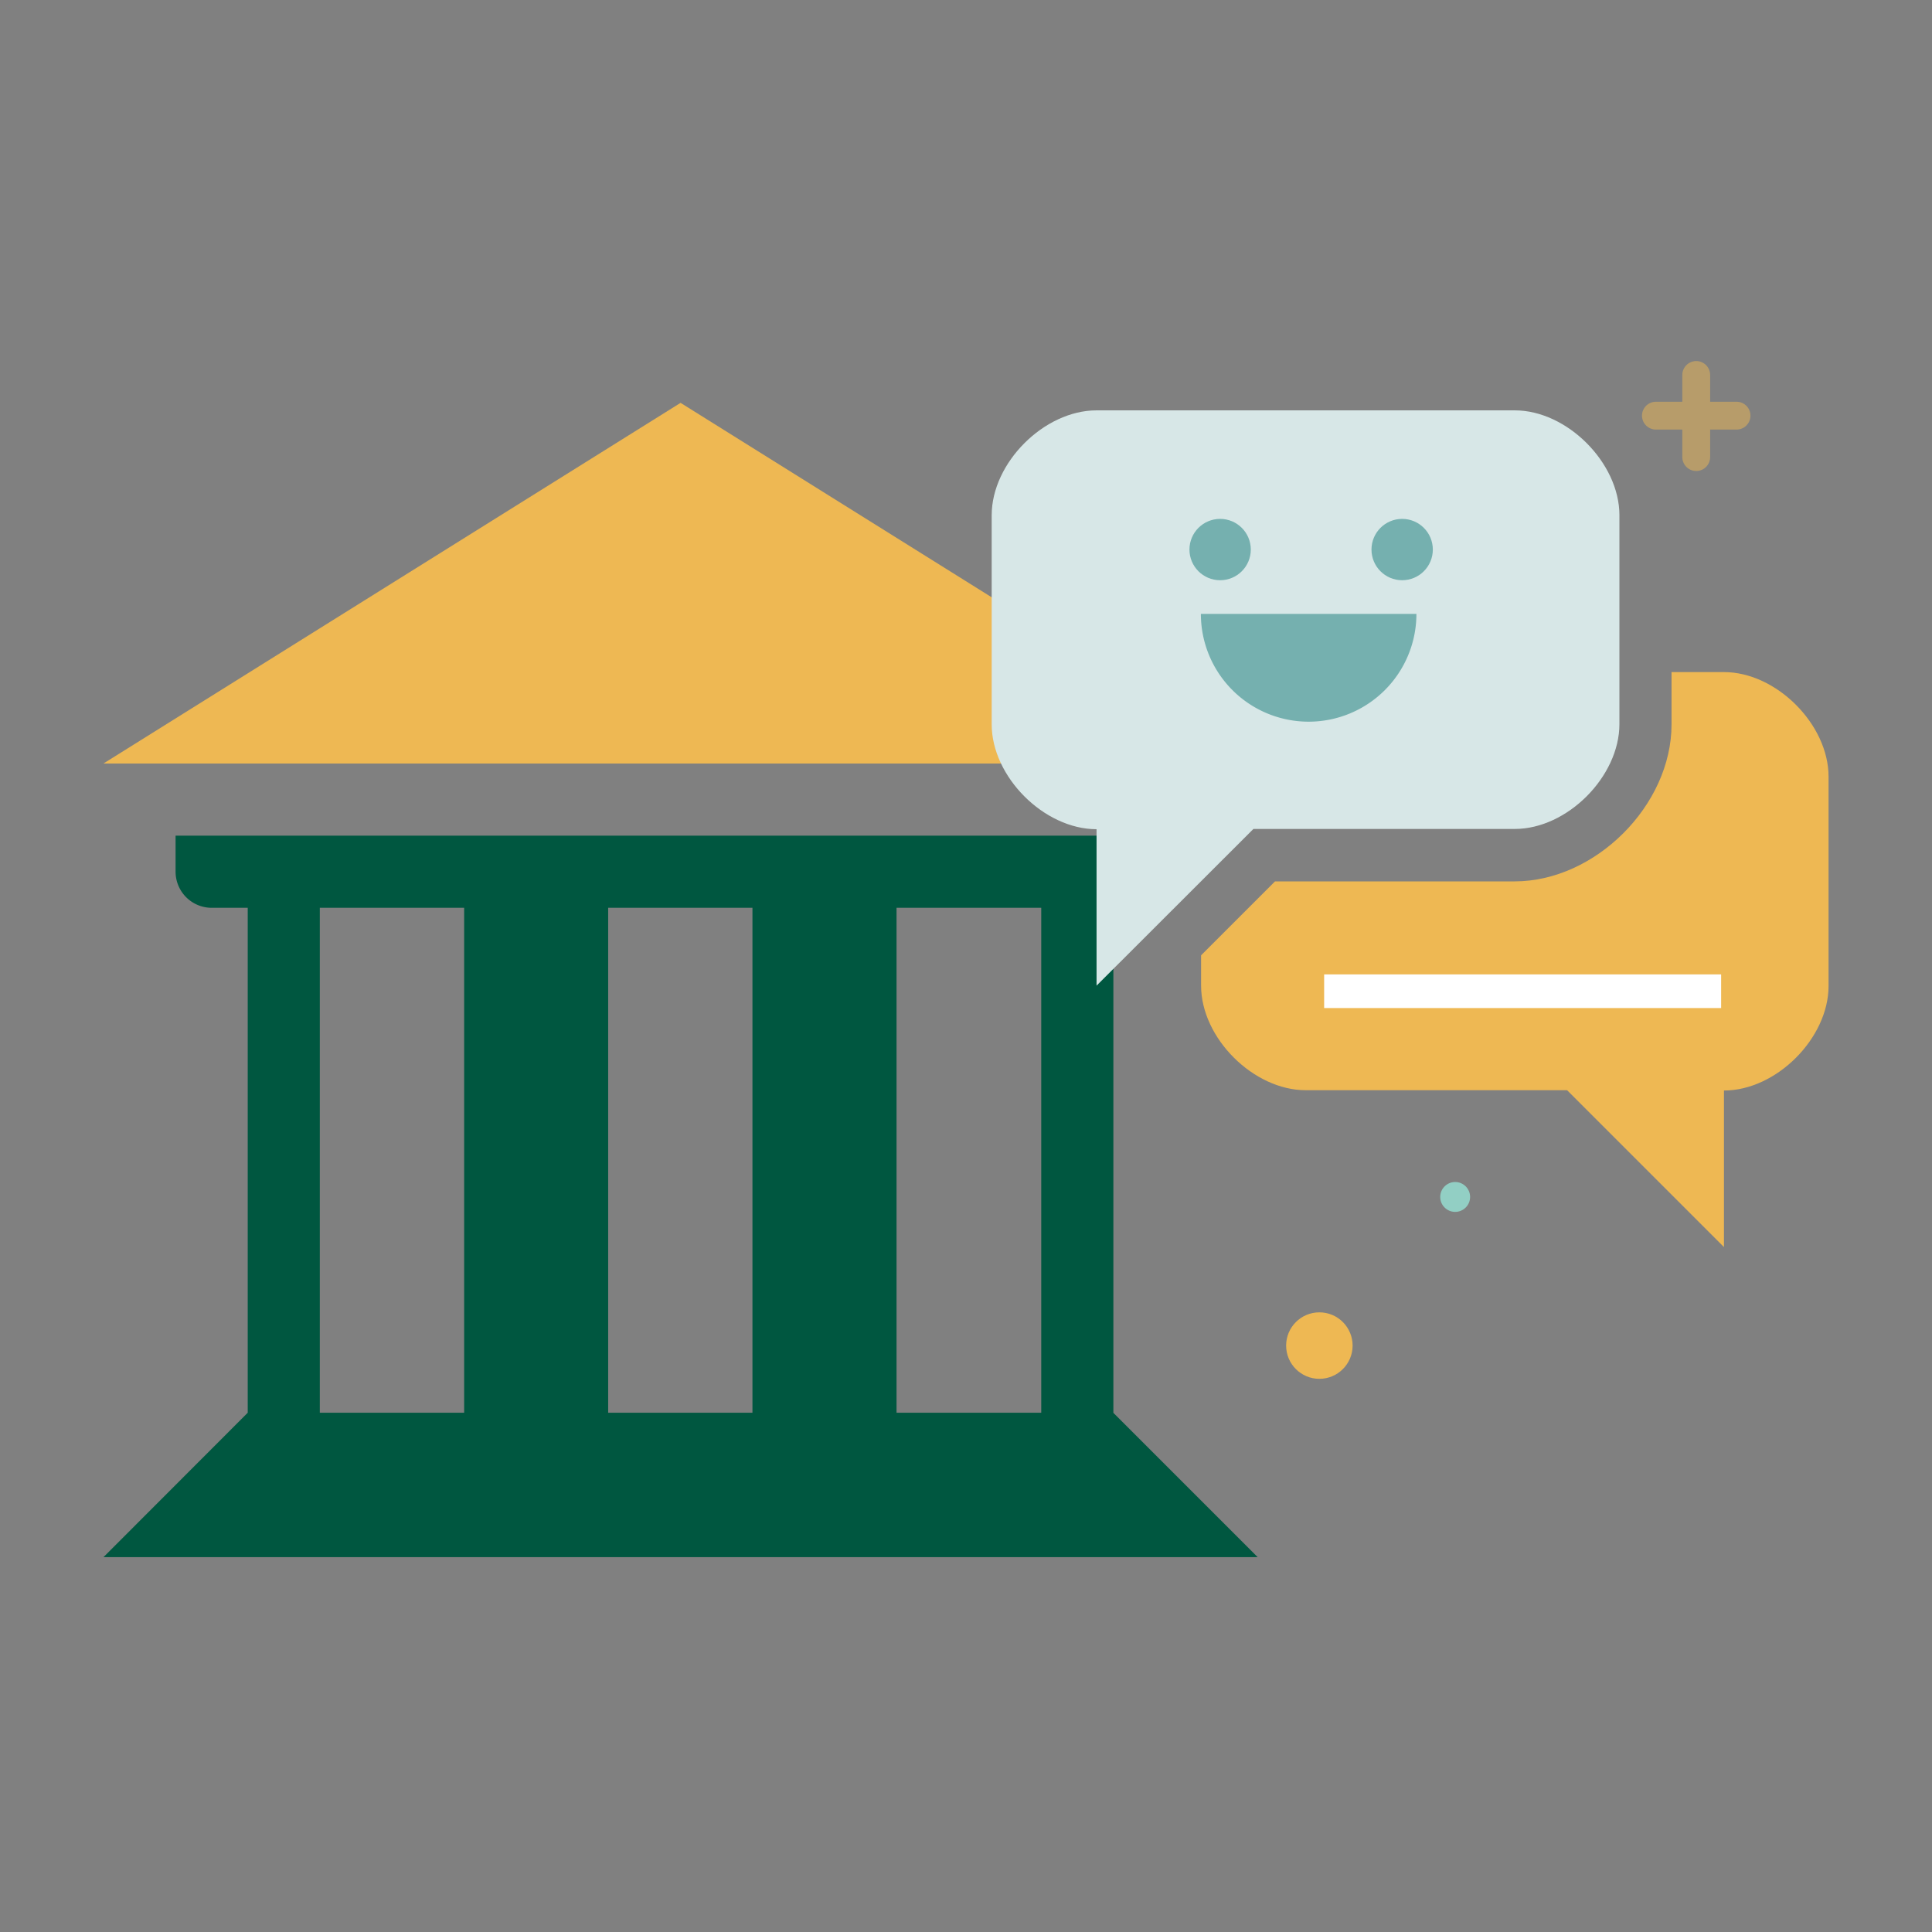 <svg xmlns="http://www.w3.org/2000/svg" xmlns:xlink="http://www.w3.org/1999/xlink" viewBox="0 0 368.5 368.5"><rect x="0" y="0" width="368.5" height="368.5" fill="#808080" stroke="none"/><defs><style>.b9e2ee7b-6d31-4647-a2d3-756f021cb3fb,.bc5ff732-97d1-40ab-9593-8656edccc488,.bf0ffcfd-01e3-414e-bee6-993047ebc63f{fill:none;}.bf0ffcfd-01e3-414e-bee6-993047ebc63f{clip-rule:evenodd;}.b5df58b3-a450-4e12-9b1d-eddf1c450955{isolation:isolate;}.bdcd6c74-09a5-4758-b6fa-8aaa1a43b16f{clip-path:url(#f9138dbc-22ad-49e2-9dc0-5740d5930e40);}.b4cb8a56-1b0c-4706-954d-e023b396c22b{clip-path:url(#adf0fc2b-f406-4856-b88b-06f3e1c7d626);}.a6e05b12-a11d-4433-9d18-60ca3f6578e5{clip-path:url(#ad1cab87-afb6-44fb-87f4-8542901c54db);}.ae3dd270-7127-4d2b-ae00-4125dce7740f{clip-path:url(#bb00c719-2eb4-4bdf-8bd1-e0e9d77ba6b3);}.ad285556-370f-4f3f-9cf1-017cf5e3ea8e{clip-path:url(#b2cc1070-5528-4aa0-b2f7-43b2b9791e30);}.bb208b4d-56b2-415c-b850-481baa1f79fb{clip-path:url(#aa1d63e3-228e-48eb-bc88-02501145342d);}.affd402f-6b7d-4133-9009-b9946695e010{clip-path:url(#a46ab3b9-bfc9-4ad6-84dd-058592382a93);}.e97ecd3a-08e8-4bb5-932d-95a219f1d021{clip-path:url(#b11a18bf-b937-4f2a-aba9-ab8ee7ad3fae);}.b2800a02-9666-49aa-a157-d491948fe6e2{clip-path:url(#e5900ccf-5668-4a3c-a41a-336ceef44b92);}.ab40965e-cb4d-4d4a-aeac-509b206d45eb{clip-path:url(#a42f053f-f3bf-44a0-9095-e51f21221d4a);}.b731d26f-df79-431f-9bbd-bf9998e1fea3{clip-path:url(#b94ea58f-4735-4ec5-a33e-2a43ca980cc6);}.a8cb04b4-16cb-4c59-90ac-30740da6fb48{clip-path:url(#b0b8d647-06e3-4fc0-9a22-516c066469fe);}.eaca422c-8d39-4c93-b104-1e1377ae4421{clip-path:url(#bdac280b-a815-4bc7-9629-1ad04c4790c0);}.a3550d61-a60f-4292-a54b-ee1bf64a6140{clip-path:url(#aea42283-0986-4087-afbc-6d25af417044);}.ef702ce9-5f5c-4e02-b5cd-cf8e14d7c136{clip-path:url(#fe0096d1-e6b3-4985-90e2-6b149ac80559);}.a4f3e9c4-693b-4bcc-bec1-46b95fa81c6e{clip-path:url(#e80b781e-ac38-453e-9783-68cde521efde);}.f9e214ed-700e-41a5-b310-cc93e7123ebd{clip-path:url(#e020c197-2d61-4691-92c0-23a87fccbfc1);}.aee10695-c43d-4152-ba49-de4db6c49a47{clip-path:url(#be977901-9187-4c5d-83a9-825ab7b98f9e);}.baf8cdba-20ed-4f54-ba20-4e49e947789a{clip-path:url(#f6568cf4-cc04-4025-a51a-105b7d302d95);}.b560d31e-adda-4a52-a97d-58fb9b26d099{clip-path:url(#a825a4cc-d68c-4751-861f-ee1f50c2cbaa);}.a5f3b8ca-d102-4a37-af0d-b29dacc242e3{clip-path:url(#a67f5d12-4925-4059-9a9d-9ecbfe43ee82);}.a766163e-5d43-49d8-b759-d465869c729a{clip-path:url(#a3f3d2ec-6a29-4fd9-9866-9d5358ee7b4c);}.b5f338a0-5bc0-4ff4-9a5f-1b00331b7f49{clip-path:url(#b5353b5d-9a56-4735-bb33-1b6a43ae3dc4);}.abe57744-c00c-463c-8d11-397d8b8ea338{clip-path:url(#bb105efa-8b9a-4213-afdb-0eb5171f3972);}.bd4d4304-2f0e-444a-ad19-e5645b4e912d{clip-path:url(#bdb82722-cbd0-4d27-93bd-ff59aee85484);}.e9cb9a43-4dc3-4e32-bba0-860612b88582{clip-path:url(#f7318bcd-ae8f-4daf-a041-7c66a89485a2);}.b4d7990f-f742-47e9-9560-71954467f279{clip-path:url(#ed90c305-9ece-4ead-9b87-7afbc3b1e831);}.becc3a97-116c-43ab-a159-29bfbf6865f5{clip-path:url(#b1d9e085-fd8e-416d-a2da-80e5d58a14d6);}.a7ec83a8-5b8a-4d6d-b6bd-9edd1ef0d36b{clip-path:url(#e59b4569-8aec-40dd-9928-30e74fd48c5e);}.b28cc56c-2826-48db-8ddb-735e3de8dee9{fill:#005740;}.a29e2fd9-0848-44f6-8308-2a4fae678640{fill:#eeb853;}.a7cc0459-f275-4cb6-ae72-be8097fb5fbc{fill:#9ed3c8;mix-blend-mode:multiply;}.ab6c335f-588c-4e73-a7d3-4ff6db85a1b5{fill:#d7e7e7;}.fba38f4c-b5f4-4a4b-804d-aa6d5208d589{fill:#75b0af;}.b56f9231-ac07-4f91-b1c4-555b2d013ed3{fill:#fff;}.b1175486-df4f-4c53-a1e5-a478d71ffdc4{opacity:0.5;}.b9e2ee7b-6d31-4647-a2d3-756f021cb3fb{stroke:#eeb853;stroke-linecap:round;stroke-miterlimit:10;stroke-width:5.31px;}.f23552ac-e588-4016-a9ee-47c8ddb8b204{fill:#92cfc4;}.ab255d85-46ff-464e-9e04-b170a59a51f6{clip-path:url(#f40a29a1-2f86-477b-be2b-99be9024c9cc);}.bdc6248a-f8ba-4d7c-903b-1032e59aae25{clip-path:url(#eb7a47f0-1ce1-4e43-9080-b074c3e3381a);}</style><clipPath id="f9138dbc-22ad-49e2-9dc0-5740d5930e40"><rect id="a68cc27b-08e7-46e4-ba79-16268cda3124" data-name="SVGID" class="bc5ff732-97d1-40ab-9593-8656edccc488" x="-297.17" y="-1736.6" width="175.09" height="175.09"></rect></clipPath><clipPath id="adf0fc2b-f406-4856-b88b-06f3e1c7d626"><path id="b30930dd-7a08-4a8e-ab58-a76d828331b5" data-name="SVGID" class="bf0ffcfd-01e3-414e-bee6-993047ebc63f" d="M-142.9-1648.41c0,37.21-29.73,67.37-66.4,67.37s-66.39-30.16-66.39-67.37,29.72-67.37,66.39-67.37,66.4,30.16,66.4,67.37"></path></clipPath><clipPath id="ad1cab87-afb6-44fb-87f4-8542901c54db"><path id="fe758d00-bc26-4499-a8a1-cbaf0db7032e" data-name="SVGID" class="bf0ffcfd-01e3-414e-bee6-993047ebc63f" d="M-203-1690.84l5.82,18.27a6.66,6.66,0,0,0,6.31,4.68H-172c6.44,0,9.11,8.4,3.91,12.26l-15.24,11.29a6.87,6.87,0,0,0-2.41,7.58l5.82,18.27c2,6.24-5,11.43-10.22,7.57l-15.23-11.29a6.53,6.53,0,0,0-7.81,0l-15.24,11.29c-5.2,3.86-12.21-1.33-10.22-7.57l5.82-18.27a6.85,6.85,0,0,0-2.41-7.58l-15.24-11.29c-5.2-3.86-2.53-12.26,3.91-12.26h18.83a6.66,6.66,0,0,0,6.32-4.68l5.81-18.27a6.61,6.61,0,0,1,12.64,0"></path></clipPath><clipPath id="bb00c719-2eb4-4bdf-8bd1-e0e9d77ba6b3"><circle id="a6814d8e-c8b7-41bc-90f0-4acdfb6fb4da" data-name="SVGID" class="bc5ff732-97d1-40ab-9593-8656edccc488" cx="-180.74" cy="-1688.93" r="4.39"></circle></clipPath><clipPath id="b2cc1070-5528-4aa0-b2f7-43b2b9791e30"><circle id="f44c8f48-24c3-4efa-8b25-b6ef47c93025" data-name="SVGID" class="bc5ff732-97d1-40ab-9593-8656edccc488" cx="-240.06" cy="-1688.93" r="4.39"></circle></clipPath><clipPath id="aa1d63e3-228e-48eb-bc88-02501145342d"><circle id="f64edf6b-b525-4918-b624-f1b9215e4683" data-name="SVGID" class="bc5ff732-97d1-40ab-9593-8656edccc488" cx="-253.24" cy="-1631.81" r="4.39"></circle></clipPath><clipPath id="a46ab3b9-bfc9-4ad6-84dd-058592382a93"><circle id="a36cf7dd-5b7c-477b-84d5-9ec1a2f5171a" data-name="SVGID" class="bc5ff732-97d1-40ab-9593-8656edccc488" cx="-165.36" cy="-1631.81" r="4.39"></circle></clipPath><clipPath id="b11a18bf-b937-4f2a-aba9-ab8ee7ad3fae"><circle id="e022b003-87f7-4d8c-88ce-b5522b98d5b9" data-name="SVGID" class="bc5ff732-97d1-40ab-9593-8656edccc488" cx="-209.3" cy="-1598.86" r="4.39"></circle></clipPath><clipPath id="e5900ccf-5668-4a3c-a41a-336ceef44b92"><rect id="f97929bc-9880-4d2e-ad9f-e0786f88988f" data-name="SVGID" class="bc5ff732-97d1-40ab-9593-8656edccc488" x="-933.17" y="-1588.71" width="49.72" height="124.74"></rect></clipPath><clipPath id="a42f053f-f3bf-44a0-9095-e51f21221d4a"><path id="ace2d2cd-9117-43e3-9a1a-4862e1a65609" data-name="SVGID" class="bf0ffcfd-01e3-414e-bee6-993047ebc63f" d="M-868.39-1582.37v92.24a4.4,4.4,0,0,0,5,4.35l37.27-5.21a4.49,4.49,0,0,1,2.06.21l88.73,31.06a4.36,4.36,0,0,0,3.69-.38l113-67.48a4.4,4.4,0,0,0,1.9-5.21l-5.54-15.93a4.38,4.38,0,0,0-5.3-2.79l-76.52,20.78a4.4,4.4,0,0,1-2.25,0l-57.34-14.8a4.4,4.4,0,0,1-3.22-5.07l2.38-12.49a4.38,4.38,0,0,1,5.44-3.41L-708.7-1553a4.39,4.39,0,0,0,5.51-4.24v-14.2a4.39,4.39,0,0,0-3.12-4.2l-79.5-24a4.37,4.37,0,0,0-2-.13l-76.93,13.08a4.37,4.37,0,0,0-3.65,4.32"></path></clipPath><clipPath id="b94ea58f-4735-4ec5-a33e-2a43ca980cc6"><path class="bf0ffcfd-01e3-414e-bee6-993047ebc63f" d="M888-1122.73a29.19,29.19,0,0,1-29.05,29.15H755.12a29.19,29.19,0,0,1-29-29.15v-134.09a29.18,29.18,0,0,1,29-29.14H858.91A29.18,29.18,0,0,1,888-1256.82Z"></path></clipPath><clipPath id="b0b8d647-06e3-4fc0-9a22-516c066469fe"><path class="bf0ffcfd-01e3-414e-bee6-993047ebc63f" d="M838.86-1236.24a5.71,5.71,0,0,1-5.69,5.7H759.31a5.71,5.71,0,0,1-5.68-5.7v-1.7a5.71,5.71,0,0,1,5.68-5.7h73.86a5.71,5.71,0,0,1,5.69,5.7Z"></path></clipPath><clipPath id="bdac280b-a815-4bc7-9629-1ad04c4790c0"><path class="bf0ffcfd-01e3-414e-bee6-993047ebc63f" d="M838.86-1206.25a5.71,5.71,0,0,1-5.69,5.7H759.31a5.71,5.71,0,0,1-5.68-5.7v-1.69a5.71,5.71,0,0,1,5.68-5.71h73.86a5.72,5.72,0,0,1,5.69,5.71Z"></path></clipPath><clipPath id="aea42283-0986-4087-afbc-6d25af417044"><path class="bf0ffcfd-01e3-414e-bee6-993047ebc63f" d="M797.71-1173.81a5.72,5.72,0,0,1-5.69,5.71H759.31a5.72,5.72,0,0,1-5.69-5.71v-1.69a5.72,5.72,0,0,1,5.69-5.71H792a5.72,5.72,0,0,1,5.69,5.71Z"></path></clipPath><clipPath id="fe0096d1-e6b3-4985-90e2-6b149ac80559"><path class="bf0ffcfd-01e3-414e-bee6-993047ebc63f" d="M1031.75-1083.47c0,60.16-48.6,108.93-108.56,108.93s-108.55-48.77-108.55-108.93,48.6-108.94,108.55-108.94,108.56,48.78,108.56,108.94"></path></clipPath><clipPath id="e80b781e-ac38-453e-9783-68cde521efde"><path class="bf0ffcfd-01e3-414e-bee6-993047ebc63f" d="M1007.53-1083.47a84.48,84.48,0,0,1-84.33,84.63,84.49,84.49,0,0,1-84.34-84.63,84.49,84.49,0,0,1,84.34-84.63,84.48,84.48,0,0,1,84.33,84.63"></path></clipPath><clipPath id="e020c197-2d61-4691-92c0-23a87fccbfc1"><path class="bf0ffcfd-01e3-414e-bee6-993047ebc63f" d="M934.3-1227.36a7.38,7.38,0,0,1-7.37,7.4,7.38,7.38,0,0,1-7.37-7.4,7.39,7.39,0,0,1,7.37-7.4,7.39,7.39,0,0,1,7.37,7.4"></path></clipPath><clipPath id="be977901-9187-4c5d-83a9-825ab7b98f9e"><path class="bf0ffcfd-01e3-414e-bee6-993047ebc63f" d="M790.4-1059.16a10,10,0,0,1-10,10.05,10,10,0,0,1-10-10.05,10,10,0,0,1,10-10,10,10,0,0,1,10,10"></path></clipPath><clipPath id="f6568cf4-cc04-4025-a51a-105b7d302d95"><path class="bf0ffcfd-01e3-414e-bee6-993047ebc63f" d="M996.59-1260.28h-37A5.69,5.69,0,0,1,954-1266a5.7,5.7,0,0,1,5.68-5.71h37a5.7,5.7,0,0,1,5.69,5.71,5.7,5.7,0,0,1-5.69,5.7"></path></clipPath><clipPath id="a825a4cc-d68c-4751-861f-ee1f50c2cbaa"><rect id="fe83d102-e6df-49da-945a-c5abf23d0e99" data-name="SVGID" class="bc5ff732-97d1-40ab-9593-8656edccc488" x="459.72" y="-193.65" width="39.03" height="97.91"></rect></clipPath><clipPath id="a67f5d12-4925-4059-9a9d-9ecbfe43ee82"><path id="bbd80778-795c-4ea5-9bd8-69ded9538b2e" data-name="SVGID" class="bf0ffcfd-01e3-414e-bee6-993047ebc63f" d="M510.57-188.67v72.4a3.44,3.44,0,0,0,3.92,3.41l29.25-4.08a3.51,3.51,0,0,1,1.61.16L615-92.4a3.4,3.4,0,0,0,2.9-.3l88.72-53a3.43,3.43,0,0,0,1.49-4.08l-4.35-12.51a3.44,3.44,0,0,0-4.16-2.19l-60.06,16.32a3.5,3.5,0,0,1-1.76,0l-45-11.62a3.45,3.45,0,0,1-2.52-4l1.87-9.8a3.44,3.44,0,0,1,4.27-2.68l39.53,10.54a3.43,3.43,0,0,0,4.33-3.32v-11.15a3.45,3.45,0,0,0-2.45-3.3l-62.4-18.8a3.48,3.48,0,0,0-1.57-.09l-60.39,10.25a3.45,3.45,0,0,0-2.86,3.4"></path></clipPath><clipPath id="a3f3d2ec-6a29-4fd9-9866-9d5358ee7b4c"><rect id="f074012e-afd9-485c-b35a-b727d3cb6026" data-name="SVGID" class="bc5ff732-97d1-40ab-9593-8656edccc488" x="-266.44" y="74.25" width="146.86" height="146.86"></rect></clipPath><clipPath id="b5353b5d-9a56-4735-bb33-1b6a43ae3dc4"><path id="a44c8d3a-07d8-4269-b9ca-940fcdd25eb9" data-name="SVGID" class="bf0ffcfd-01e3-414e-bee6-993047ebc63f" d="M-137,148.22c0,31.21-24.93,56.51-55.69,56.51s-55.69-25.3-55.69-56.51,24.94-56.51,55.69-56.51S-137,117-137,148.22"></path></clipPath><clipPath id="bb105efa-8b9a-4213-afdb-0eb5171f3972"><path id="ec36b2ec-3907-4fb1-b3d4-59925f0b9b8e" data-name="SVGID" class="bf0ffcfd-01e3-414e-bee6-993047ebc63f" d="M-187.43,112.63l4.88,15.33a5.59,5.59,0,0,0,5.3,3.92h15.8c5.39,0,7.64,7.05,3.27,10.29L-171,151.64a5.73,5.73,0,0,0-2,6.35l4.88,15.32c1.67,5.24-4.21,9.59-8.57,6.36l-12.78-9.47a5.48,5.48,0,0,0-6.55,0l-12.78,9.47c-4.37,3.23-10.24-1.12-8.57-6.36l4.88-15.32a5.74,5.74,0,0,0-2-6.35l-12.78-9.47c-4.36-3.24-2.12-10.29,3.28-10.29h15.79a5.57,5.57,0,0,0,5.3-3.92l4.88-15.33a5.54,5.54,0,0,1,10.6,0"></path></clipPath><clipPath id="bdb82722-cbd0-4d27-93bd-ff59aee85484"><circle id="b4e6e320-fe9c-4730-9d48-78107e29f9be" data-name="SVGID" class="bc5ff732-97d1-40ab-9593-8656edccc488" cx="-168.77" cy="114.23" r="3.69"></circle></clipPath><clipPath id="f7318bcd-ae8f-4daf-a041-7c66a89485a2"><circle id="b8071bd0-352e-46f4-9241-7d017fea64cb" data-name="SVGID" class="bc5ff732-97d1-40ab-9593-8656edccc488" cx="-218.53" cy="114.23" r="3.69"></circle></clipPath><clipPath id="ed90c305-9ece-4ead-9b87-7afbc3b1e831"><circle id="a7a77340-5cfa-43ee-9409-1beec89169e3" data-name="SVGID" class="bc5ff732-97d1-40ab-9593-8656edccc488" cx="-229.58" cy="162.15" r="3.69"></circle></clipPath><clipPath id="b1d9e085-fd8e-416d-a2da-80e5d58a14d6"><circle id="e380a7cb-e047-4c96-a0b4-df644b3a52b4" data-name="SVGID" class="bc5ff732-97d1-40ab-9593-8656edccc488" cx="-155.87" cy="162.15" r="3.69"></circle></clipPath><clipPath id="e59b4569-8aec-40dd-9928-30e74fd48c5e"><circle id="f7bfe321-0f02-4bb7-9819-a46d0ed693fd" data-name="SVGID" class="bc5ff732-97d1-40ab-9593-8656edccc488" cx="-192.73" cy="189.79" r="3.69"></circle></clipPath><clipPath id="f40a29a1-2f86-477b-be2b-99be9024c9cc"><rect id="adc37472-a98b-4172-8ef1-014c4464b7a0" data-name="SVGID" class="bc5ff732-97d1-40ab-9593-8656edccc488" x="-717.05" y="-3094.55" width="39.03" height="97.91"></rect></clipPath><clipPath id="eb7a47f0-1ce1-4e43-9080-b074c3e3381a"><path id="a198e0ff-adae-404e-b81b-b06bc6984f06" data-name="SVGID" class="bf0ffcfd-01e3-414e-bee6-993047ebc63f" d="M-666.2-3089.57v72.4a3.44,3.44,0,0,0,3.92,3.41l29.25-4.08a3.38,3.38,0,0,1,1.61.16l69.65,24.38a3.48,3.48,0,0,0,2.9-.3l88.72-53a3.45,3.45,0,0,0,1.49-4.09l-4.35-12.5a3.44,3.44,0,0,0-4.16-2.19L-537.23-3049a3.39,3.39,0,0,1-1.76,0l-45-11.61a3.45,3.45,0,0,1-2.52-4l1.87-9.8a3.42,3.42,0,0,1,4.26-2.68l39.54,10.54a3.45,3.45,0,0,0,4.33-3.33V-3081a3.45,3.45,0,0,0-2.45-3.3l-62.4-18.8a3.48,3.48,0,0,0-1.57-.1L-663.34-3093a3.45,3.45,0,0,0-2.86,3.4"></path></clipPath></defs><g class="b5df58b3-a450-4e12-9b1d-eddf1c450955"><g id="a9d710e2-13cb-4403-abf9-54d149cd091c" data-name="圖層 2"><path class="b28cc56c-2826-48db-8ddb-735e3de8dee9" d="M212.36,173.15h6.88a6.87,6.87,0,0,0,6.88-6.88v-6.88H33.49v6.88a6.89,6.89,0,0,0,6.88,6.88h6.88v96.31L19.74,297H239.88l-27.52-27.52ZM61,269.46V173.15H88.53v96.31Zm55,0V173.15h27.52v96.31Zm55,0V173.15H198.6v96.31Z"></path><polygon class="a29e2fd9-0848-44f6-8308-2a4fae678640" points="239.88 145.63 129.81 76.84 19.73 145.63 239.88 145.63"></polygon><circle class="a7cc0459-f275-4cb6-ae72-be8097fb5fbc" cx="230.49" cy="104.82" r="5.85"></circle><circle class="a7cc0459-f275-4cb6-ae72-be8097fb5fbc" cx="265.21" cy="104.82" r="5.85"></circle><path class="a7cc0459-f275-4cb6-ae72-be8097fb5fbc" d="M247.38,137.65a20.55,20.55,0,0,0,20.55-20.56H226.82A20.56,20.56,0,0,0,247.38,137.65Z"></path><path class="a29e2fd9-0848-44f6-8308-2a4fae678640" d="M328.82,128.19h-10v10c0,15.38-14.53,29.92-29.92,29.92H243.19l-14.1,14.1V188c0,10,10,19.94,19.95,19.94H298.9l29.92,29.92V208c10,0,19.95-10,19.95-19.94V148.14C348.77,138.16,338.8,128.19,328.82,128.19Z"></path><path class="ab6c335f-588c-4e73-a7d3-4ff6db85a1b5" d="M239.07,158.11h49.86c10,0,19.95-10,19.95-20V98.27c0-10-10-20-19.95-20H209.15c-10,0-20,10-20,20v39.89c0,10,10,20,20,20V188Z"></path><circle class="fba38f4c-b5f4-4a4b-804d-aa6d5208d589" cx="232.72" cy="104.82" r="5.85"></circle><circle class="fba38f4c-b5f4-4a4b-804d-aa6d5208d589" cx="267.44" cy="104.82" r="5.85"></circle><path class="fba38f4c-b5f4-4a4b-804d-aa6d5208d589" d="M249.6,137.65a20.56,20.56,0,0,0,20.56-20.56H229.05A20.55,20.55,0,0,0,249.6,137.65Z"></path><rect class="b56f9231-ac07-4f91-b1c4-555b2d013ed3" x="252.56" y="185.85" width="75.72" height="6.42"></rect><circle class="a29e2fd9-0848-44f6-8308-2a4fae678640" cx="251.65" cy="256.65" r="6.34"></circle><g class="b1175486-df4f-4c53-a1e5-a478d71ffdc4"><line class="b9e2ee7b-6d31-4647-a2d3-756f021cb3fb" x1="315.84" y1="79.28" x2="331.22" y2="79.28"></line><line class="b9e2ee7b-6d31-4647-a2d3-756f021cb3fb" x1="323.53" y1="71.52" x2="323.53" y2="87.18"></line></g><circle class="f23552ac-e588-4016-a9ee-47c8ddb8b204" cx="277.55" cy="228.3" r="2.85"></circle></g></g></svg>